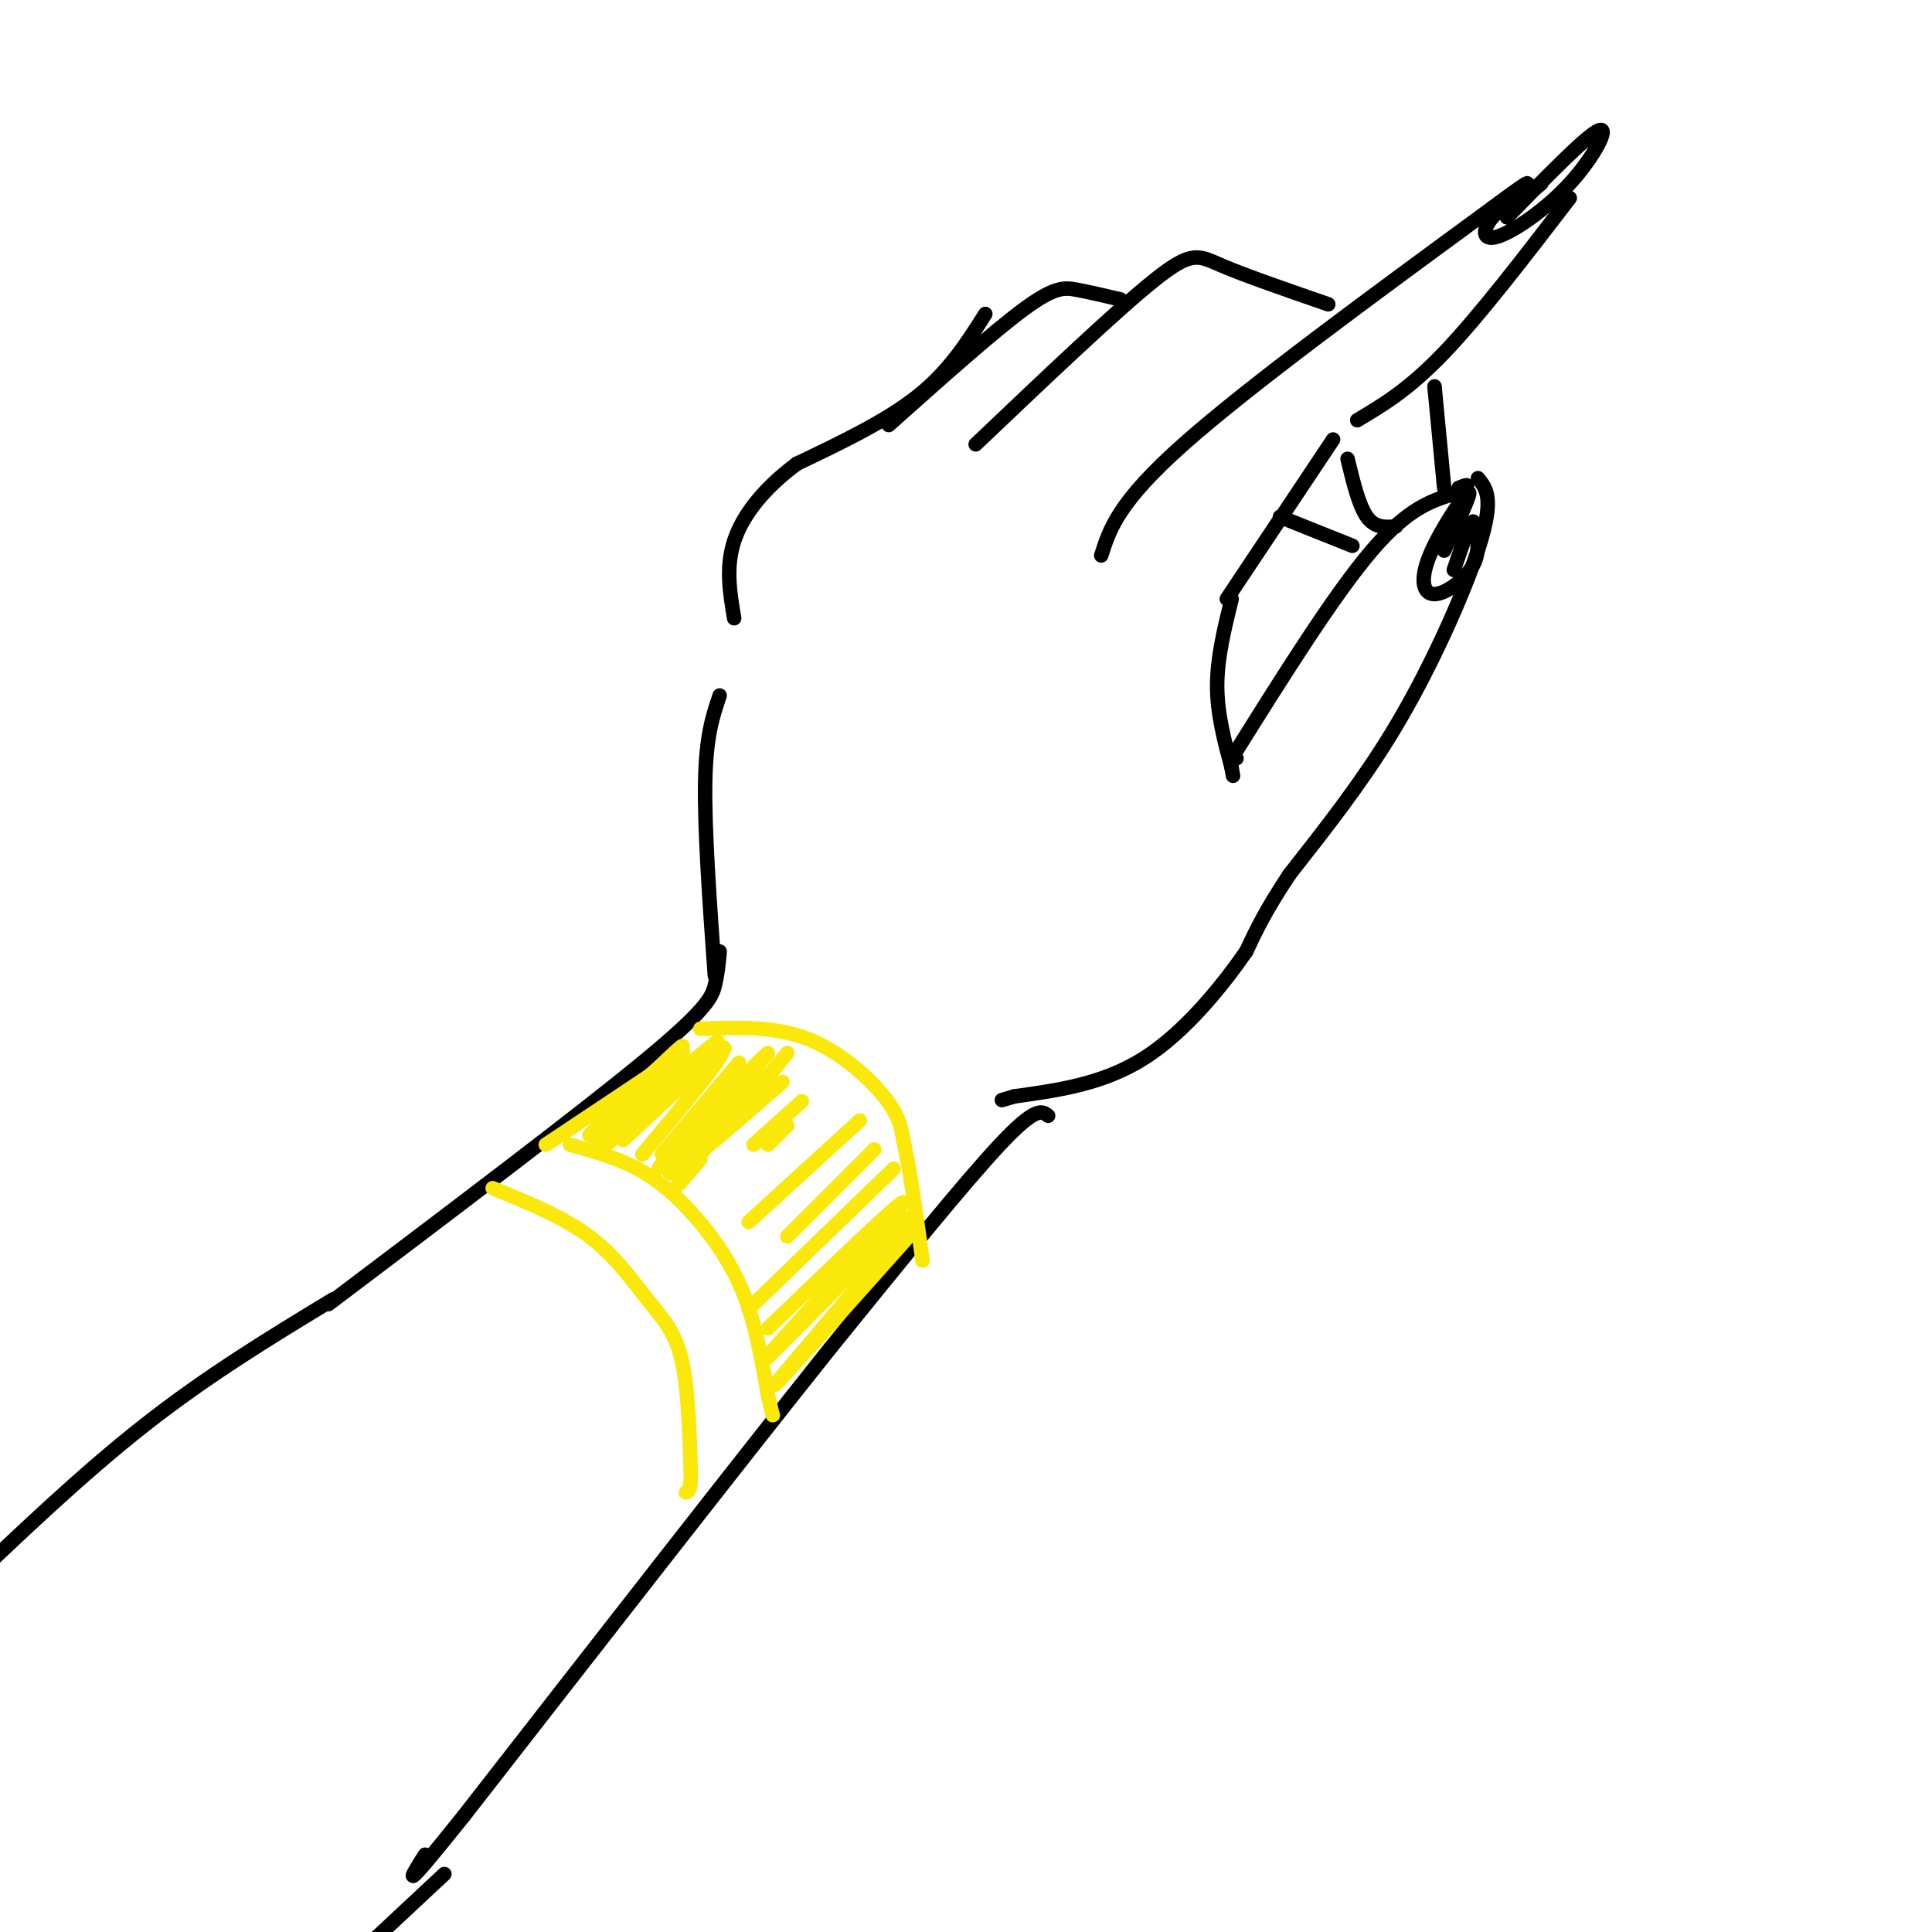 <svg viewBox='0 0 400 400' version='1.1' xmlns='http://www.w3.org/2000/svg' xmlns:xlink='http://www.w3.org/1999/xlink'><g fill='none' stroke='rgb(0,0,0)' stroke-width='3' stroke-linecap='round' stroke-linejoin='round'><path d='M228,115c1.750,-5.500 3.500,-11.000 17,-23c13.500,-12.000 38.750,-30.500 64,-49'/><path d='M309,43c11.167,-8.333 7.083,-4.667 3,-1'/><path d='M325,41c-9.333,12.167 -18.667,24.333 -26,32c-7.333,7.667 -12.667,10.833 -18,14'/><path d='M276,91c0.000,0.000 -22.000,33.000 -22,33'/><path d='M255,124c-1.500,6.083 -3.000,12.167 -3,18c0.000,5.833 1.500,11.417 3,17'/><path d='M255,159c0.500,2.833 0.250,1.417 0,0'/><path d='M256,157c0.000,0.000 0.000,0.000 0,0'/><path d='M255,157c10.583,-16.917 21.167,-33.833 29,-43c7.833,-9.167 12.917,-10.583 18,-12'/><path d='M302,102c3.000,-2.167 1.500,-1.583 0,-1'/><path d='M306,99c1.089,1.333 2.179,2.667 2,6c-0.179,3.333 -1.625,8.667 -5,17c-3.375,8.333 -8.679,19.667 -15,30c-6.321,10.333 -13.661,19.667 -21,29'/><path d='M267,181c-5.000,7.500 -7.000,11.750 -9,16'/><path d='M258,197c-4.867,7.022 -12.533,16.578 -21,22c-8.467,5.422 -17.733,6.711 -27,8'/><path d='M210,227c-4.500,1.333 -2.250,0.667 0,0'/><path d='M202,92c14.556,-13.844 29.111,-27.689 37,-34c7.889,-6.311 9.111,-5.089 14,-3c4.889,2.089 13.444,5.044 22,8'/><path d='M184,88c10.800,-9.644 21.600,-19.289 28,-24c6.400,-4.711 8.400,-4.489 11,-4c2.600,0.489 5.800,1.244 9,2'/><path d='M204,65c-3.750,5.917 -7.500,11.833 -14,17c-6.500,5.167 -15.750,9.583 -25,14'/><path d='M165,96c-6.778,5.022 -11.222,10.578 -13,16c-1.778,5.422 -0.889,10.711 0,16'/><path d='M149,144c-1.417,4.167 -2.833,8.333 -3,18c-0.167,9.667 0.917,24.833 2,40'/><path d='M149,197c-0.200,2.289 -0.400,4.578 -1,7c-0.600,2.422 -1.600,4.978 -15,16c-13.400,11.022 -39.200,30.511 -65,50'/><path d='M217,231c-1.250,-1.000 -2.500,-2.000 -10,6c-7.500,8.000 -21.250,25.000 -35,42'/><path d='M172,279c-18.500,23.167 -47.250,60.083 -76,97'/><path d='M96,376c-14.000,17.500 -11.000,12.750 -8,8'/><path d='M69,269c-12.917,7.833 -25.833,15.667 -39,26c-13.167,10.333 -26.583,23.167 -40,36'/><path d='M92,388c0.000,0.000 -15.000,14.000 -15,14'/><path d='M299,114c2.986,-6.268 5.971,-12.536 5,-12c-0.971,0.536 -5.900,7.876 -8,13c-2.100,5.124 -1.373,8.033 1,8c2.373,-0.033 6.392,-3.010 8,-6c1.608,-2.990 0.804,-5.995 0,-9'/><path d='M305,108c-0.667,0.167 -2.333,5.083 -4,10'/><path d='M312,45c8.279,-8.499 16.558,-16.998 19,-18c2.442,-1.002 -0.954,5.494 -6,11c-5.046,5.506 -11.743,10.021 -15,11c-3.257,0.979 -3.073,-1.577 -1,-4c2.073,-2.423 6.037,-4.711 10,-7'/><path d='M319,38c0.833,-0.500 -2.083,1.750 -5,4'/><path d='M297,80c0.000,0.000 2.000,21.000 2,21'/><path d='M279,95c1.167,4.833 2.333,9.667 4,12c1.667,2.333 3.833,2.167 6,2'/><path d='M265,107c0.000,0.000 15.000,6.000 15,6'/></g>
<g fill='none' stroke='rgb(250,232,11)' stroke-width='3' stroke-linecap='round' stroke-linejoin='round'><path d='M145,213c7.600,-0.289 15.200,-0.578 22,2c6.800,2.578 12.800,8.022 16,12c3.200,3.978 3.600,6.489 4,9'/><path d='M187,236c1.333,5.667 2.667,15.333 4,25'/><path d='M118,237c4.827,1.333 9.655,2.667 14,5c4.345,2.333 8.208,5.667 12,10c3.792,4.333 7.512,9.667 10,16c2.488,6.333 3.744,13.667 5,21'/><path d='M159,289c1.000,4.167 1.000,4.083 1,4'/><path d='M124,235c9.792,-9.792 19.583,-19.583 17,-17c-2.583,2.583 -17.542,17.542 -16,17c1.542,-0.542 19.583,-16.583 23,-19c3.417,-2.417 -7.792,8.792 -19,20'/><path d='M129,236c2.200,-1.822 17.200,-16.378 20,-18c2.800,-1.622 -6.600,9.689 -16,21'/><path d='M153,220c0.000,0.000 -16.000,19.000 -16,19'/><path d='M163,218c0.000,0.000 -13.000,16.000 -13,16'/><path d='M166,228c0.000,0.000 -10.000,9.000 -10,9'/><path d='M189,255c-15.821,17.744 -31.643,35.488 -28,31c3.643,-4.488 26.750,-31.208 28,-34c1.250,-2.792 -19.357,18.345 -27,26c-7.643,7.655 -2.321,1.827 3,-4'/><path d='M165,274c6.600,-7.333 21.600,-23.667 22,-25c0.400,-1.333 -13.800,12.333 -28,26'/><path d='M185,242c0.000,0.000 -30.000,29.000 -30,29'/><path d='M181,238c0.000,0.000 -18.000,18.000 -18,18'/><path d='M178,232c0.000,0.000 -23.000,21.000 -23,21'/><path d='M162,224c-12.756,11.119 -25.512,22.238 -23,18c2.512,-4.238 20.292,-23.833 20,-24c-0.292,-0.167 -18.655,19.095 -22,23c-3.345,3.905 8.327,-7.548 20,-19'/><path d='M157,222c-0.356,1.844 -11.244,15.956 -15,21c-3.756,5.044 -0.378,1.022 3,-3'/><path d='M163,233c0.000,0.000 -4.000,4.000 -4,4'/><path d='M150,217c-13.822,11.600 -27.644,23.200 -27,21c0.644,-2.200 15.756,-18.200 18,-21c2.244,-2.800 -8.378,7.600 -19,18'/><path d='M134,223c0.000,0.000 -21.000,14.000 -21,14'/><path d='M102,246c7.292,2.976 14.583,5.952 20,10c5.417,4.048 8.958,9.167 12,13c3.042,3.833 5.583,6.381 7,12c1.417,5.619 1.708,14.310 2,23'/><path d='M143,304c0.167,4.667 -0.417,4.833 -1,5'/></g>
</svg>